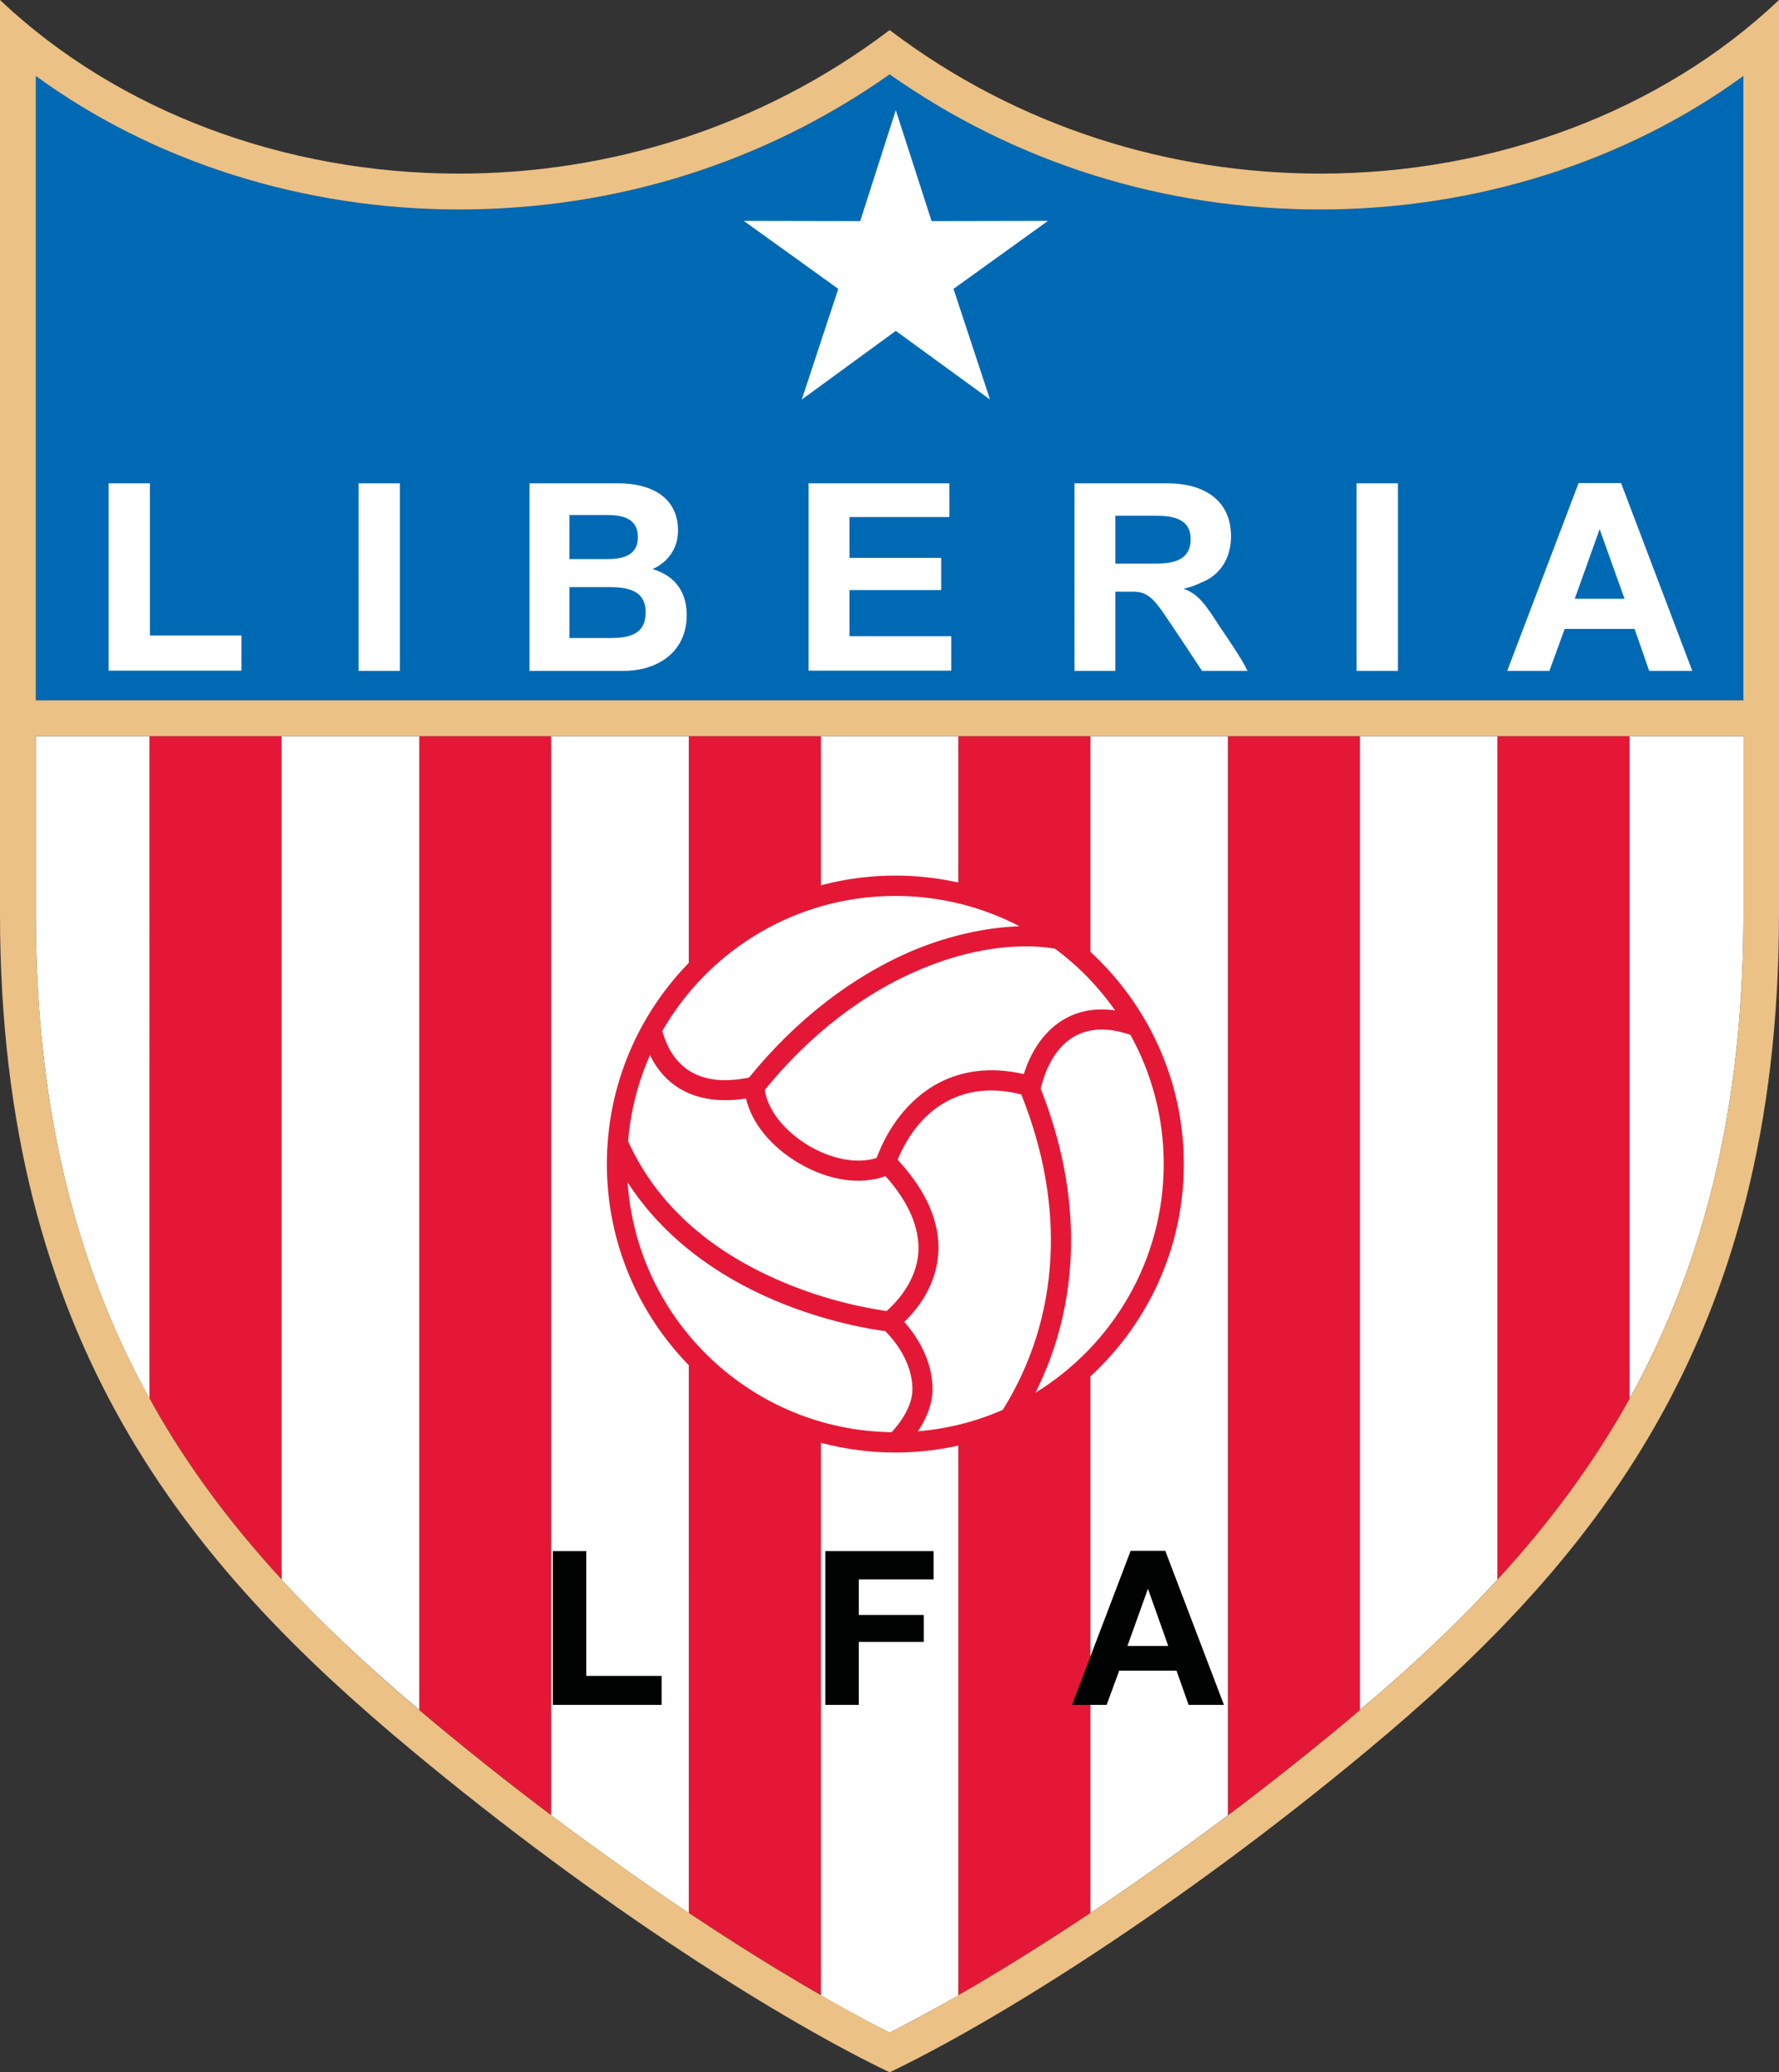 <svg xmlns="http://www.w3.org/2000/svg" viewBox="0 0 1499.89 1747.32"><rect x="0" y="0" width="1499.89" height="1747.32" fill="#333333" stroke="none"/><defs><clipPath id="a"><path d="M0 0h1500v1747.367H0Zm0 0"/></clipPath></defs><path fill="#e41836" d="M126.05 620.71v558.599c1.134 2.12 2.266 4.238 3.645 6.355 28.668 50.39 63.496 97.73 106.598 144.871.394.59.738.985 1.133 1.38V620.71Zm227.231 0v821.052c4.239 3.644 8.672 7.34 13.055 10.984 33.3 27.684 66.402 53.695 98.371 77.93V620.71Zm227.429 0v992.325c40.79 27.094 78.52 50.395 111.427 69.457V620.711Zm227.235 0v1061.782c32.907-19.062 70.442-42.363 111.422-69.457V620.711Zm227.282 0v909.966c32.117-24.235 65.023-50.246 98.52-77.93 4.382-3.644 8.616-7.34 12.855-10.984V620.71Zm227.23 0v711.204c.594-.394.938-.789 1.332-1.379 43.102-47.14 77.926-94.48 106.598-144.87 1.18-2.118 2.312-4.235 3.496-6.356V620.71Zm0 0"/><path fill="#fff" d="M30.191 620.71v149.7c0 158.567 31.38 292.305 95.86 408.899V620.71Zm207.235 0v711.204c32.906 35.762 70.047 70.984 116.054 109.848V620.71Zm1232.464 0h-96.007v558.599c64.629-116.594 96.008-250.332 96.008-408.899Zm-550.523 0v992.325a2700.773 2700.773 0 0 0 115.86-82.36V620.712Zm227.235 0v821.052c46.007-38.864 83.148-74.086 115.855-109.848V620.711Zm-454.465 0v1061.782c21.328 12.313 40.785 22.707 57.93 31.38a1449.625 1449.625 0 0 0 57.878-31.38V620.711Zm-227.43 0v909.966c40.59 30.39 79.457 57.93 116.004 82.36V620.71Zm0 0"/><path fill="#fff" d="M989.613 981.484c0-129.648-105.265-234.718-234.77-234.718-129.698 0-234.718 105.07-234.718 234.718 0 129.7 105.02 234.575 234.719 234.575 129.504 0 234.77-104.875 234.77-234.575"/><path fill="#0069b4" d="M386.926 176.64c132.015 0 257.086-39.261 363.14-113.937 105.809 74.676 230.875 113.938 362.891 113.938 131.422 0 258.02-40.442 356.934-112.606v526.48H30.19V64.036c98.715 72.164 225.313 112.606 356.735 112.606"/><path fill="#fff" d="m755.238 92.898 30.196 93.543 98.125-.195-79.653 57.336 30.785 93.297L755.238 279l-79.258 57.879 30.786-93.297-79.7-57.336 98.172.195ZM203.586 565.492H91.57V407.52h34.825v128.316h77.19ZM302.3 407.52h34.825v158.168h-34.824Zm177.774 130.437h35.024c14.828 0 29.261-2.86 29.261-21.527 0-19.063-15.613-21.38-31.18-21.38h-33.105Zm0-66.55h31.578c12.707 0 26.157-2.512 26.157-18.473 0-15.957-12.907-18.668-26.157-18.668h-31.578Zm41.184-63.887c27.73 0 50.39 11.722 50.39 39.847 0 15.172-8.62 26.75-21.527 32.512 16.356 4.633 28.867 16.75 28.867 38.668 0 30.789-23.89 47.14-53.496 47.14h-79.11V407.52Zm279.199 28.468h-84.281v34.434h77.336v27.14h-77.336v38.868h85.808v29.062H681.742V407.52h118.715Zm139.895 39.262h32.906c16.156 0 30.59-2.71 30.59-20.79 0-16.745-14.434-19.605-29.063-19.605h-34.433Zm15.37 23.645h-15.37v66.793h-34.43V407.52h78.469c29.261 0 53.496 13.101 53.496 44.824 0 18.472-9.41 32.906-25.172 38.867-6.156 3.297-14.828 5.219-14.828 5.219 13.054 4.582 19.21 14.629 30 31.183 6.55 9.801 19.457 28.274 23.89 38.074h-38.324s-27.683-41.968-33.644-50.39c-7.536-10.395-12.907-16.402-24.086-16.402m188.023-91.375h34.824v158.168h-34.824Zm204.918 38.668-20.984 58.714h41.968Zm78.125 119.5h-36.355l-12.317-35.415h-58.91l-12.906 35.414h-35.567l60.196-158.367h35.812Zm0 0"/><path fill="#010202" d="M557.809 1437.527h-91.77v-129.699h28.274v105.266h63.496Zm229.347-105.808h-63.101v29.996h54.828v22.71h-54.828v53.102H695.78v-129.699h91.375Zm180.684 7.879-17.29 48.273h34.43Zm64.086 97.93h-29.801l-10.2-28.868h-48.32l-10.59 28.867h-29.21l49.453-129.898h29.21Zm0 0"/><path fill="#e41836" d="M873.016 1174.285c38.472-76.746 40-166.594 4.382-256.297 5.028-21.129 15.223-36.941 29.067-44.43 12.707-6.945 28.32-7.288 46.597-.984 17.88 32.364 28.079 69.504 28.079 108.91 0 81.426-43.301 153-108.125 192.801m-343.88-177.383c27.54 42.707 70.048 76.746 124.677 99.848 43.89 18.473 81.82 24.238 92.558 25.617 5.617 5.567 22.906 24.63 22.906 49.063 0 7.683-3.054 20.195-17.488 36.156-118.172-1.527-214.77-94.086-222.652-210.684m225.707-241.468c37.73 0 73.297 9.21 104.676 25.566-28.079.984-58.864 7.684-88.715 20-51.528 21.574-99.653 58.715-139.305 107.582-27.684 5.762-61.379 2.707-73.102-39.262 39.063-68.125 112.559-113.886 196.446-113.886m7.535 359.199c11.332-10.938 26.898-30.59 28.672-57.684 1.722-26.008-9.856-52.754-34.285-79.11 19.652-46.745 57.925-66.94 104.28-55.023 37.93 94.48 32.56 188.762-15.566 265.903-22.316 9.851-46.351 16.008-71.574 18.125 9.805-14.63 12.317-26.942 12.317-35.414 0-26.157-14.828-46.75-23.844-56.797ZM673.863 980.94c24.973 14.633 51.719 18.473 72.703 10.743 19.657 21.968 28.868 43.691 27.735 64.28-1.723 24.04-17.735 41.38-26.746 49.458-11.184-1.527-47.14-7.293-87.586-24.434-62.903-26.55-106.793-66.597-130.438-118.715 2.121-25.613 8.473-50.046 18.473-72.558 12.117 24.828 34.039 37.93 63.297 37.93 5.566 0 11.578-.395 17.687-1.38 4.63 20.395 20.985 40.786 44.875 54.676m266.293-128.957c-15.418-2.265-29.457 0-41.773 6.746-16.156 8.868-28.469 25.418-35.219 46.946-27.684-6.504-53.496-3.25-75.414 9.457-21.332 12.71-38.277 33.644-48.668 61.18h.195c-15.96 5.171-37.14 1.527-56.941-10-20.984-12.313-35.223-30.59-37.54-47.336 37.884-46.551 83.692-81.97 132.56-102.164 39.062-16.356 79.652-22.364 112.015-16.946 19.606 14.434 36.746 32.117 50.785 52.117m-43.691-68.078s-.2 0-.2-.195c-39.995-28.473-88.663-45.418-141.421-45.418-134.082 0-243.192 109.11-243.192 243.191 0 134.133 109.11 243.243 243.192 243.243 134.133 0 243.242-109.11 243.242-243.243 0-81.18-40.246-153.343-101.621-197.578"/><g clip-path="url(#a)"><path fill="#ebc185" d="M1370.387 1185.664c-28.672 50.39-63.496 97.73-106.598 144.871-36.156 39.652-77.535 78.32-130.043 122.211-153.738 127.926-299.45 218.563-383.68 261.125-84.285-42.562-229.941-133.2-383.73-261.125-52.707-43.89-93.887-82.559-130.043-122.21-43.102-47.141-78.125-94.481-106.598-144.872-66.992-117.976-99.504-253.781-99.504-415.254v-149.7h1439.7v149.7c0 161.473-32.512 297.278-99.504 415.254M386.926 176.641c132.015 0 257.086-39.262 363.14-113.938 106.004 74.676 230.875 113.938 363.09 113.938 131.223 0 257.82-40.442 356.735-112.606v526.48H30.19V64.036c98.715 72.164 225.313 112.606 356.735 112.606m726.23-30.246c-125.27 0-254.031-38.274-363.09-121.028-109.109 82.754-237.875 121.028-363.14 121.028-146.004 0-287.082-51.918-386.93-146.399V770.41c0 361.957 160.094 549.93 347.129 705.438 159.895 133.148 314.965 229.55 402.941 271.468 87.73-41.918 242.996-138.32 402.891-271.468 186.84-155.508 346.93-343.48 346.93-705.438V-.004c-99.649 94.48-240.875 146.399-386.73 146.399"/></g></svg>
